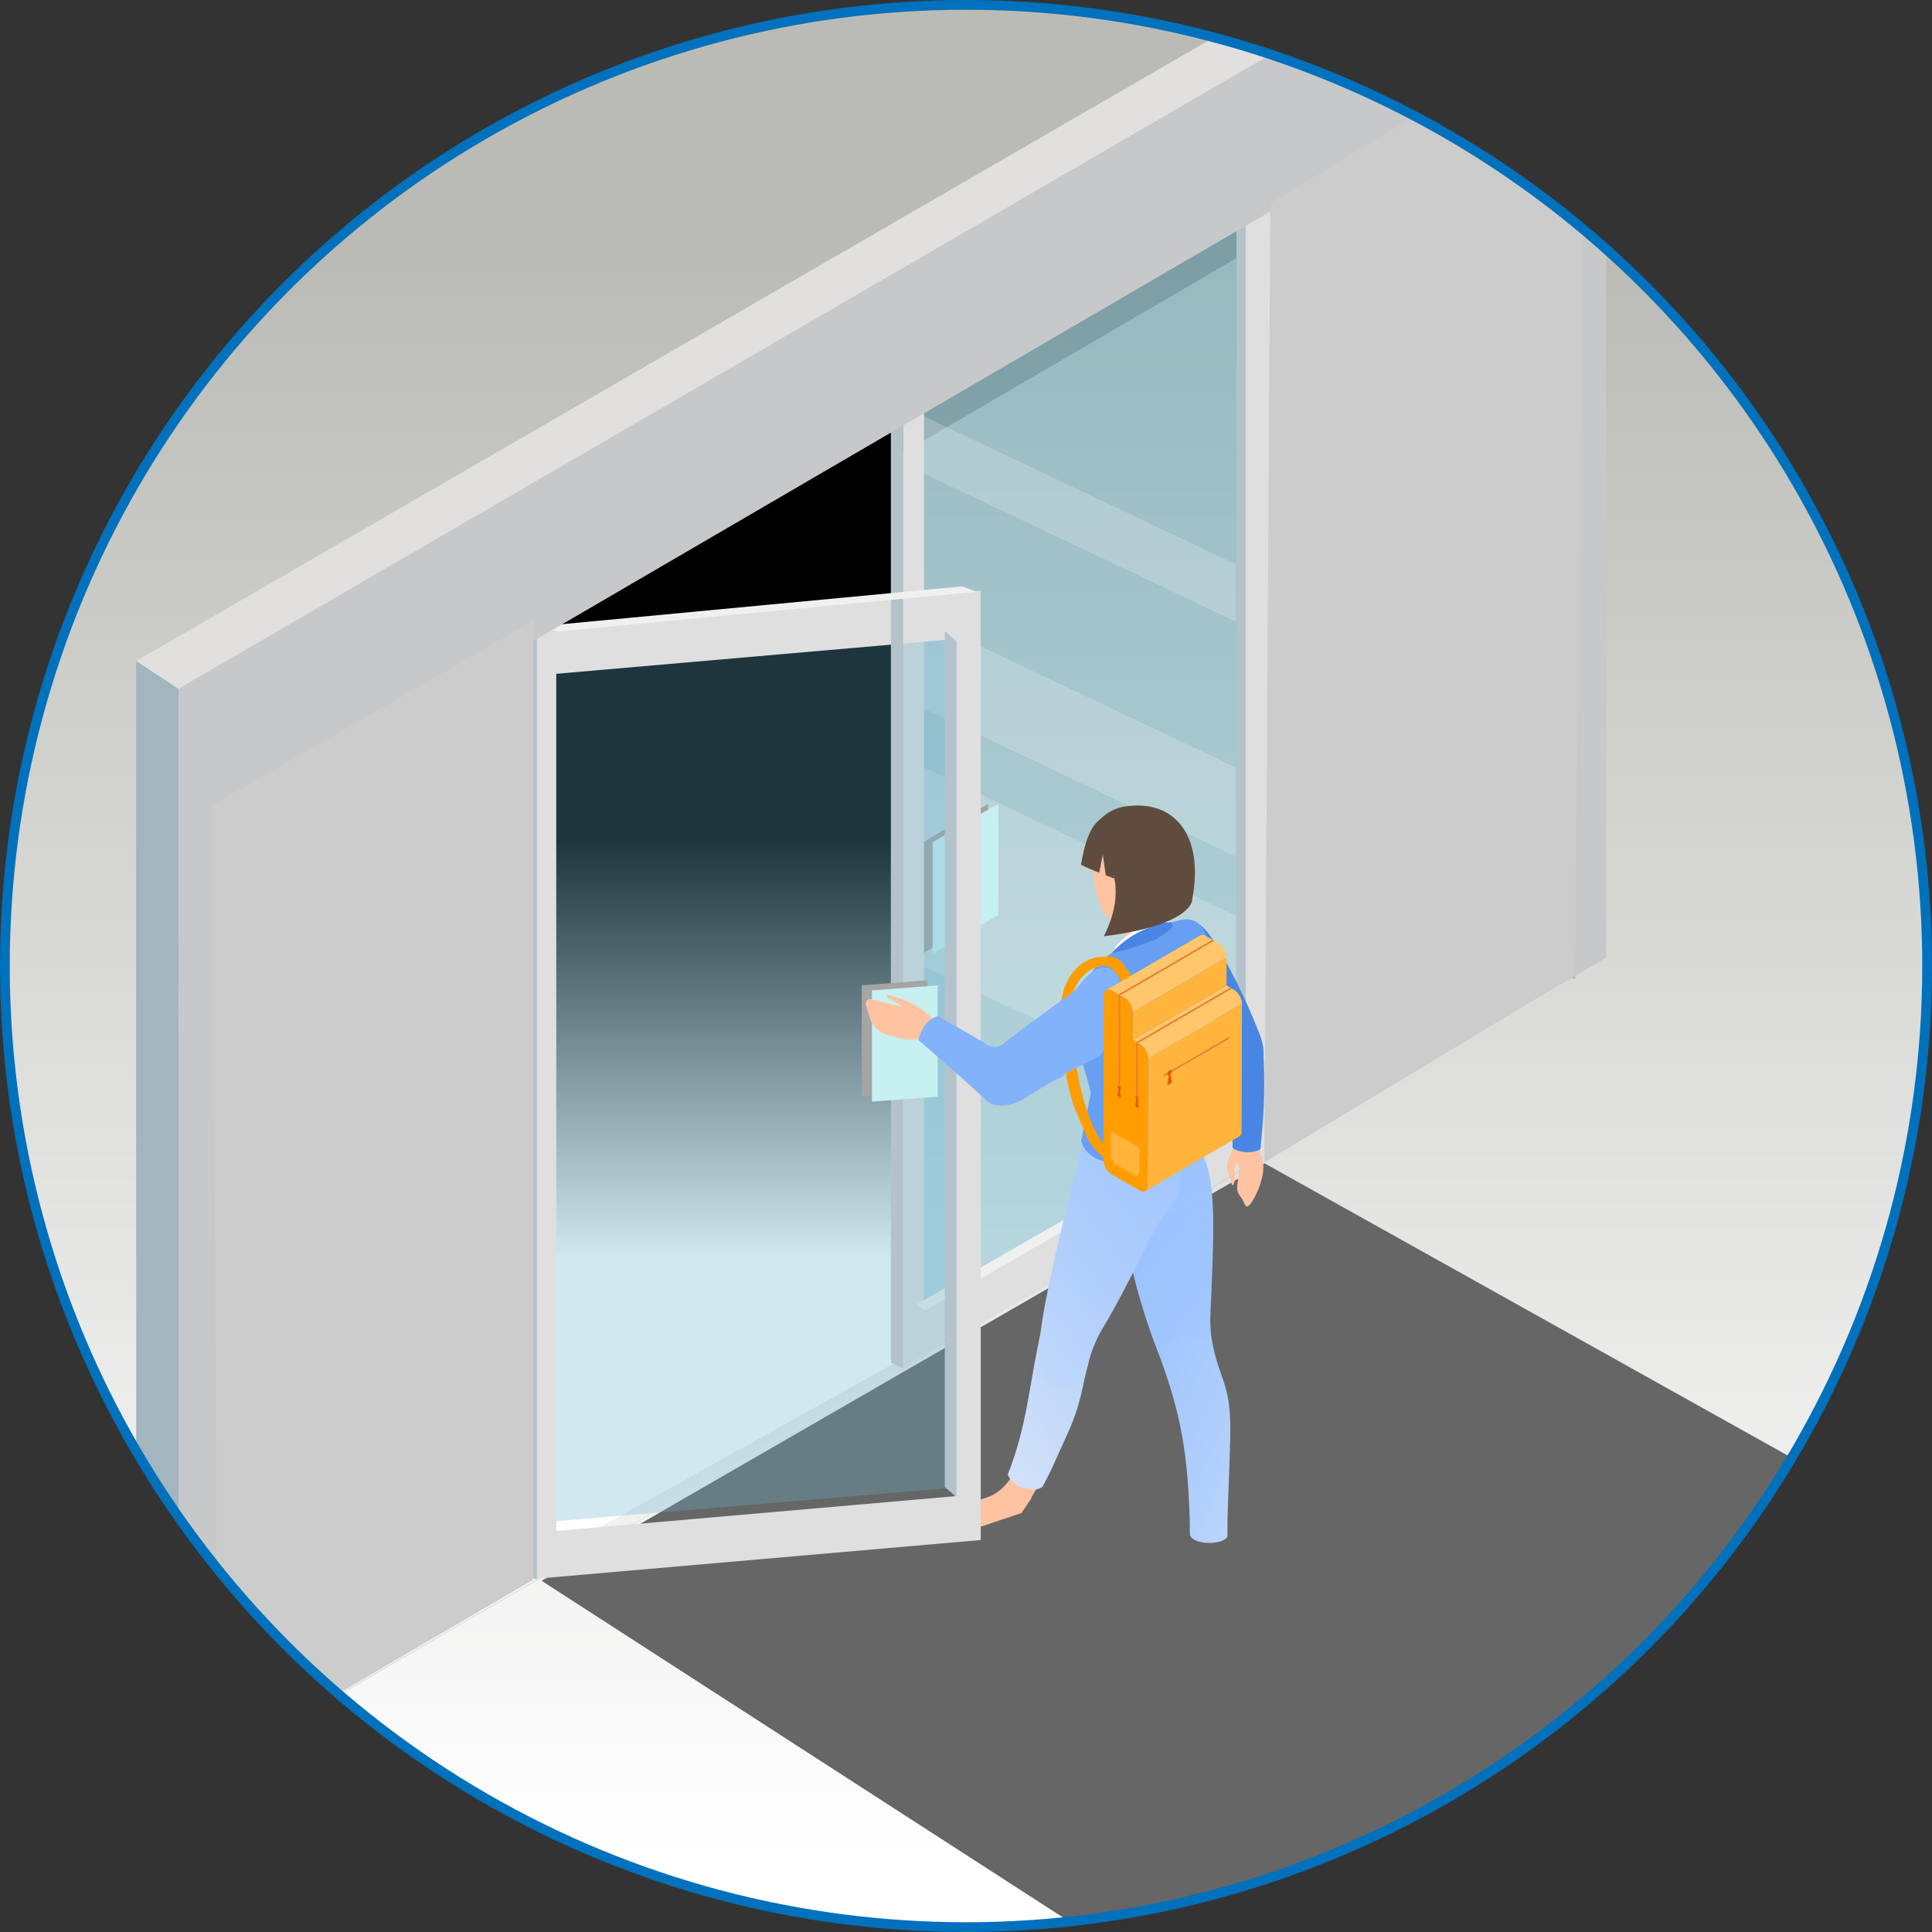 <svg xmlns="http://www.w3.org/2000/svg" xmlns:xlink="http://www.w3.org/1999/xlink" width="198.193" height="198.193"><rect width="100%" height="100%" fill="#333333" stroke="none"/><defs><linearGradient id="b" x1=".5" x2=".5" y1=".957" y2=".129" gradientUnits="objectBoundingBox"><stop offset="0" stop-color="#fff"/><stop offset="1" stop-color="#bbbbb6"/></linearGradient><linearGradient id="d" x1=".5" x2=".5" y1=".707" y2=".359" gradientUnits="objectBoundingBox"><stop offset="0" stop-color="#fff"/><stop offset="1"/></linearGradient><linearGradient id="a" x1=".5" x2="2.032" y1=".257" y2="3.113" gradientUnits="objectBoundingBox"><stop offset="0" stop-color="#99c2ff"/><stop offset=".16" stop-color="#a0c5fe"/><stop offset=".4" stop-color="#b3d0fc"/><stop offset=".68" stop-color="#d4e2f8"/><stop offset=".91" stop-color="#f3f4f5"/></linearGradient><linearGradient xlink:href="#a" id="e" x1="-.269" x2="2.286" y1="-.769" y2="2.971"/><linearGradient xlink:href="#a" id="f" x1="2.22" x2="-.934" y1="-1.895" y2="2.481"/><linearGradient xlink:href="#a" id="g" x1="1.051" x2="-.752" y1="-.397" y2="2.243"/><clipPath id="c"><circle cx="98.596" cy="98.596" r="98.596" fill="none" data-name="楕円形 880"/></clipPath></defs><g data-name="アセット 2@1x" style="isolation:isolate"><g data-name="レイヤー 2"><g data-name="レイヤー 1"><g data-name="グループ 11087" transform="translate(.5 .5)"><g data-name="グループ 11086"><circle cx="98.596" cy="98.596" r="98.596" fill="url(#b)" data-name="楕円形 879"/><g clip-path="url(#c)" data-name="グループ 11085"><g data-name="グループ 11084"><g data-name="グループ 11083"><g data-name="グループ 11082"><path fill="#666" d="m55.057 161.663 74.17-42.82 68.333 38.163-79.046 45.633Z" data-name="パス 32890"/><path fill="url(#d)" d="M104.8 53.19v97.885l-46.384 25.849L57.9 79.4Z" data-name="パス 32891" transform="translate(-13.048 -12.018)"/><path d="M59.967 66.345 169.292 3.13v2.711L28.36 88.068v-2.712Z" data-name="パス 32892" opacity=".2" style="mix-blend-mode:multiply;isolation:isolate" transform="translate(-6.591 -1.075)"/><g data-name="扉"><g data-name="グループ 11065"><path fill="#83b1d1" d="M162.772.188v92.845l-33.194 18.957.117-93.416Z" data-name="パス 32893" opacity=".3"/><path fill="#fff" d="m161.873 65.474-32.287-15.331V27.787l32.287 15.323Z" data-name="パス 32894" opacity=".2"/><path fill="#fff" d="m161.873 79.296-32.279-15.323v-5.868l32.279 15.315Z" data-name="パス 32895" opacity=".2"/><path fill="#fff" d="m153.614 100.113-24.028-11.51v-9.142l32.287 15.323Z" data-name="パス 32896" opacity=".2"/><path fill="#fff" d="m129.586 94.666 20.262 9.908-9.713 4.524-7.8 4.235-2.758 1.743Z" data-name="パス 32897" opacity=".2"/></g><g data-name="グループ 11066"><path fill="#dfdfe0" d="M127.734 15.933v102.05l30.935-17.761V-1.828Zm35.022 77.163-32.881 18.925v-92.6L162.756.501Z" data-name="パス 32898"/><path fill="#b4c2ca" d="m161.936 92.525.953.586V.657l-.953-.594Z" data-name="パス 32899"/><path fill="#f0f0f0" d="m161.908 92.541.985.57-32.9 18.925-.985-.578Z" data-name="パス 32900"/><path fill="#f0f0f0" d="m126.476 15.316 37.093-21.379-4.97 4.251-30.873 17.745Z" data-name="パス 32901"/><path fill="#b4c2ca" d="m126.476 117.366 1.25.625V15.941l-1.25-.625Z" data-name="パス 32902"/></g><g data-name="グループ 11067"><path fill="#dfdfe0" d="M19.175 78.597v102.05l37.16-21.39V57.207zm35.03 77.163-32.881 18.93V82.097l32.881-18.928Z" data-name="パス 32903"/><path fill="#b4c2ca" d="m53.377 155.193.961.586V63.325l-.961-.594Z" data-name="パス 32904"/><path fill="#f0f0f0" d="m17.925 77.984 37.093-21.379 1.258.617-37.101 21.379Z" data-name="パス 32905"/><path fill="#b4c2ca" d="m17.925 180.034 1.25.625V78.609l-1.25-.625Z" data-name="パス 32906"/></g><g data-name="グループ 11068"><path fill="#43b1d1" d="M127.188 22.09v92.845L93.994 133.9l.117-93.416Z" data-name="パス 32907" opacity=".3"/><path fill="#fff" d="M126.289 87.375 94.002 72.052V62.91l32.287 15.323Z" data-name="パス 32908" opacity=".2"/><path fill="#fff" d="M126.289 63.277 94.01 47.954v-5.876l32.279 15.323Z" data-name="パス 32909" opacity=".2"/><path fill="#fff" d="m94.004 78.108 32.287 15.331v20.144l-.266.141-32.031-15.206Z" data-name="パス 32910" opacity=".2"/><path fill="#a5a5a5" d="M94.135 85.922v11.416l6.743-3.969V81.96Z" data-name="パス 32911"/><path fill="#c7f0f0" d="M95.174 85.907v11.416l6.743-3.962V81.945Z" data-name="パス 32912"/></g><g data-name="グループ 11078"><path fill="#dfdfe0" d="M92.149 37.844v102.05l37.163-21.395V16.449Zm35.022 77.155L94.29 133.924V41.336l32.881-18.925v92.6Z" data-name="パス 32913"/><path fill="#b4c2ca" d="m126.343 114.435.961.586V22.567l-.961-.594Z" data-name="パス 32914"/><path fill="#f0f0f0" d="m126.32 114.451.985.57-32.9 18.918-.977-.57Z" data-name="パス 32915"/><g data-name="グループ 11077"><g data-name="グループ 11069"><path fill="url(#a)" d="M155.581 166.348c.3-7.079.594-12.244-.391-15.37a22.5 22.5 0 0 0-1.469-3.29 5.33 5.33 0 0 0-4.915-2.9 4.76 4.76 0 0 0-4.423 6.118 58 58 0 0 0 2.227 6.048 64.3 64.3 0 0 0 3.837 13.924c.055.156.109.313.164.461 2.727 2.368 5.017 1.227 5.259-1.6a12.8 12.8 0 0 1-.289-3.391" data-name="パス 32916" transform="translate(-31.909 -32.041)"/><path fill="url(#e)" d="M157.669 176.392c-2.266-2.032-4.743-1.375-5.259 1.6 1.672 4.743 2.79 8.9 2.868 17.675.406 1.125 3.626.992 3.852.1-.039-2.485.133-4.462.281-10.025.141-5.454-.985-5.782-1.743-9.345Z" data-name="パス 32917" transform="translate(-33.708 -38.694)"/></g><g data-name="グループ 11070"><path fill="#ffc3a1" d="M106.379 151.365c-.375-.25-2-1.172-2-1.172v-.047c-.148-.086-.3-.164-.453-.25a18 18 0 0 1-.992 1.586 5 5 0 0 1-1.68 1.43 12 12 0 0 1-1.219.438 10.4 10.4 0 0 0-1.477.063c0 .078.461 2.235.461 2.235l1.156.445 4.118-1.383c1.868-2.751.148-.3 2.079-3.352Z" data-name="パス 32918"/><path fill="url(#f)" d="M132.16 188.935c.609 1.61 3.063 1.86 3.594 1.227 1.156-2.2.735-1.453 2.4-5.087 1.61-3.524 1.547-4.829 2.227-7.337.985-4.36-4.251-7.079-5.032-2.485-1.024 5-1.313 8.978-3.188 13.69Z" data-name="パス 32919" transform="translate(-29.282 -38.181)"/><path fill="url(#g)" d="m147.934 145.326-6.228-.336c-.4 2.258-4.907 18.144-5.407 24.481-.484 6.189 3.79 5.6 4.977 2.141a13.7 13.7 0 0 1 1.578-3.868c2.555-4.235 5.454-10.7 6.321-11.6 2.891-3 1.766-8.017-1.25-10.83Z" data-name="パス 32920" transform="translate(-30.178 -32.086)"/></g><g data-name="グループ 11071"><path fill="#ffc3a1" d="M126.461 116.178c-.023.711-.6 1.086-.977 2.43-.234.828-.109.649.367 2.344.156.539.508-.649.273-1.524 0 0 .055-.477.234-.578s.375.289.172 1.516c-.172 1.039-.227 1.328.32 2.024.258.336.352.969.649.867.422-.141 1.766-2.68 1.586-4.3-.109-.985-.641-1.68-.539-2.672.094-.93-2.086-.125-2.086-.125Z" data-name="パス 32921"/><path fill="#4986e3" d="M125.913 108.427c-1.844-3.7-5.954-9.6-6.384-12.065-.2-1.133.023-2.172 1.2-2.43 1.539-.336 2.461.789 3.626 2.618a64.5 64.5 0 0 1 4.384 9.1c1.508 4.024-1.922 4.587-2.821 2.774Z" data-name="パス 32922"/><path fill="#4986e3" d="M128.585 117.499c.336-.117.219-.242.25-.594a56 56 0 0 0 .266-9.424c-.422-4.97-3.1-1.328-3.477.883.109 1.227.3 6.5.32 8.619 0 .3-.031.273.227.43a3.15 3.15 0 0 0 2.422.086Z" data-name="パス 32923"/></g><path fill="#ffc3a1" d="M112.036 87.806a.98.98 0 0 1 .6-.625.64.64 0 0 1 .539.117c.672.516.148 1.6-.023 2.227-.328 1.164-.938.75-.938.75a18 18 0 0 1-.172-2.461Z" data-name="パス 32924"/><path fill="#ffc3a1" d="M114.591 97.511a8.94 8.94 0 0 0 .2-3.884 1.01 1.01 0 0 1 .609-1.18l3.884-1.555s-1.281 2.969-.25 5.431c.109.258-4.884 3.258-4.446 1.188Z" data-name="パス 32925"/><path fill="#ffc3a1" d="M115.42 83.352s-3.805-.063-3.985 2.844a16.3 16.3 0 0 0 .617 5.126 4.5 4.5 0 0 0 1.43 2.618c.82.531 1.907.117 2.711-.242a7.4 7.4 0 0 0 2.2-1.492 4.4 4.4 0 0 0 .531-.609 7 7 0 0 0 .453-1.547l.211-3.571c.125-2.133-1.281-2.805-2.719-2.9l-1.453-.234Z" data-name="パス 32926"/><path fill="#ffc3a1" d="M112.614 88.579a.95.95 0 0 1 .563-.586.62.62 0 0 1 .5.07c.633.414.141 1.4-.031 1.961-.3 1.039-.875.719-.875.719a16 16 0 0 1-.164-2.157Z" data-name="パス 32927"/><path fill="#ffc3a1" d="M113.606 89.243a.95.95 0 0 1 .563-.586.62.62 0 0 1 .5.07c.633.414.141 1.4-.031 1.961-.3 1.039-.875.711-.875.711a16 16 0 0 1-.164-2.157Z" data-name="パス 32928"/><g fill="#424242" data-name="グループ 11072"><path d="M112.607 88.533" data-name="パス 32929"/><path d="M112.599 88.459" data-name="パス 32930"/><path d="M112.607 88.486" data-name="パス 32931"/><path d="M112.601 88.439a1 1 0 0 0-.008-.117.6.6 0 0 0 .008.117" data-name="パス 32932"/><path d="M112.576 88.228a.4.4 0 0 0-.008-.086.3.3 0 0 0 .008.086" data-name="パス 32933"/><path d="M112.591 88.318a1 1 0 0 0-.008-.094.4.4 0 0 0 .008.094" data-name="パス 32934"/><path d="M112.615 88.556" data-name="パス 32935"/><path d="M112.615 88.572" data-name="パス 32936"/><path d="M112.615 88.58" data-name="パス 32937"/><path d="M112.615 88.556" data-name="パス 32938"/><path d="M112.482 87.165" data-name="パス 32939"/><path d="M112.49 87.322a.4.4 0 0 0-.008-.1.5.5 0 0 0 .008.1" data-name="パス 32940"/><path d="M112.497 87.345" data-name="パス 32941"/><path d="M112.482 87.215" data-name="パス 32942"/><path d="M112.497 87.408" data-name="パス 32943"/><path d="M112.474 87.15" data-name="パス 32944"/><path d="M112.529 87.708a1 1 0 0 0-.016-.164 1.4 1.4 0 0 0 .016.164" data-name="パス 32945"/><path d="M112.56 88.009c-.008-.109-.023-.211-.031-.3q.01.158.031.3" data-name="パス 32946"/><path d="M112.56 88.04" data-name="パス 32947"/><path d="M112.513 87.548a.7.7 0 0 0-.016-.141 1 1 0 0 0 .016.141" data-name="パス 32948"/><path d="M112.568 88.135a1 1 0 0 0-.008-.094.4.4 0 0 0 .008.094" data-name="パス 32949"/></g><path fill="#689ff2" d="M120.019 111.42c-.1-1.219.242-3.024 1.492-6.681.774-2.266 2.868-8.337 1.242-10.182a1.97 1.97 0 0 0-1.328-.742c-.469-.07-1.532.125-3.727 1.149a41 41 0 0 0-4.821 2.758 7 7 0 0 0-1.958 2.579c-2.461 3.954-1.477 5.11-1.07 6.361a38 38 0 0 1 1.563 5.017h-.016l-.985 4.813c.125.992 2.25 4.931 11.908-.617 0 0-.945-1.953-2.3-4.454Z" data-name="パス 32950"/><g data-name="グループ 11073"><path fill="#fff" d="M113.896 96.933c-.234-.25.813-1.141 1.664-1.782.875-.649 3.868-2.032 3.907-.953Z" data-name="パス 32951"/><path fill="#4986e3" d="M113.544 97.284a26 26 0 0 0 4.54-1.438c2.164-1.235 1.711-1.571 1.711-1.571s-.047-.57-2.344.367a9.25 9.25 0 0 0-3.907 2.649Z" data-name="パス 32952"/></g><path fill="#ff9d00" d="M113.521 117.655c-3.938-3.11-4.345-15.159-4.071-16 1.117-3.329 3.54-3.1 3.54-3.1l.867-.813s.258-.125-1.414-.078c-1.578.039-3.969 1.539-4.11 5.228-.07 1.813.18 7.611 1.688 10.955 1.422 3.149.781 2.657 3.415 5.11l.078-1.3Z" data-name="パス 32953"/><path fill="#82b2fa" d="M107.418 105.395a41 41 0 0 1 2.047-3.805c.836-1.258 2.7-3.8 4.274-2.5 1.024.844.719 2.547.188 3.735-.391.86-.688 3.962-1.524 4.931-.93.547-1.485.711-3.657 1.914-.609.875-4.977 1.891-4.595.985.234-.555 1.563-.524 1.492-1.117a3.54 3.54 0 0 1 .672-2.016l1.094-2.125Z" data-name="パス 32954"/><path fill="#ff9d00" d="M112.989 97.589c-.4.3-.836.547-.961.953.867-.047 1.625-.156 2.594 1.828l.985-.688c-.977-1.524-1.235-2.016-2.61-2.086Z" data-name="パス 32955"/><g data-name="グループ 11076"><g data-name="グループ 11074" style="isolation:isolate"><path fill="#ffb43b" d="m117.279 108.075-.039 13.065a.57.57 0 0 1-.25.539l9.627-5.595a.57.57 0 0 0 .25-.539l.039-13.065Z" data-name="パス 32956"/><path fill="#ffc66b" d="M126.664 101.655a1.64 1.64 0 0 0-.594-.625l-.742-.43-9.627 5.595.742.43a1.7 1.7 0 0 1 .594.625 1.77 1.77 0 0 1 .242.828l9.627-5.595a1.77 1.77 0 0 0-.242-.828" data-name="パス 32957"/><path fill="#ffb43b" d="m115.709 103.309 9.619-5.595-.008 2.891-9.619 5.587Z" data-name="パス 32958"/><path fill="#ff9d00" d="M114.865 101.856a1.7 1.7 0 0 1 .594.625 1.77 1.77 0 0 1 .242.828v2.883l.735.43a1.7 1.7 0 0 1 .594.625 1.77 1.77 0 0 1 .242.828l-.039 13.065a.512.512 0 0 1-.844.477l-2.86-1.649a1.83 1.83 0 0 1-.836-1.453l.047-16.925a.513.513 0 0 1 .844-.484l1.274.735Z" data-name="パス 32959"/><path fill="#ffc66b" d="M125.087 96.885a1.64 1.64 0 0 0-.594-.625l-1.274-.735a.6.6 0 0 0-.594-.063l-9.627 5.595a.6.6 0 0 1 .594.063l1.274.735a1.7 1.7 0 0 1 .594.625 1.77 1.77 0 0 1 .242.828l9.627-5.595a1.77 1.77 0 0 0-.242-.828" data-name="パス 32960"/></g><path fill="#e25b00" d="M114.474 111.021v.172l-.008.18-.078-.047-.023-.164-.047-.031-.047-.023-.023.133-.086-.047v-.352l.07.039.086.047.086.047Z" data-name="パス 32961"/><path fill="#e27f3d" d="M114.427 101.598c0 1.047-.023 7.712-.023 9.377l-.086-.047-.086-.047c0-1.664.023-8.33.023-9.377l.164.094Z" data-name="パス 32962"/><path fill="#e25b00" d="m114.364 111.162.023.164.047.32.07.492-.188-.109-.2-.109.078-.406.047-.273.023-.133.047.023Z" data-name="パス 32963"/><path fill="#e27f3d" d="M116.24 106.505c0 1.586-.016 3.868-.016 5.524l-.086-.047-.086-.047c0-1.657.016-3.938.016-5.524l.164.094Z" data-name="パス 32964"/><path fill="#e25b00" d="m116.193 112.217.023.164.039.32.07.492-.188-.109-.188-.109.07-.406.047-.266.031-.141.039.023Z" data-name="パス 32965"/><path fill="#e25b00" d="M116.295 112.076v.352l-.078-.047-.023-.164-.055-.031-.039-.023-.031.141-.078-.055v-.353l.07.039.086.047.078.055Z" data-name="パス 32966"/><path fill="#ffb43b" d="M116.396 117.233v2.485a.39.39 0 0 1-.164.359.4.4 0 0 1-.391-.039l-1.86-1.07a1.24 1.24 0 0 1-.555-.961v-2.485l2.969 1.719Z" data-name="パス 32967"/><path fill="#e67b35" d="M125.601 105.872v.164l-6.736 3.915v-.169Z" data-name="パス 32968"/><g fill="#e25b00" data-name="グループ 11075"><path d="M119.28 109.435v.438l.109-.062.031-.211.117-.07.031.18.109-.062v-.438Z" data-name="パス 32969"/><path d="m119.421 109.598-.031.211-.148 1.039.484-.281-.156-.86-.031-.18Z" data-name="パス 32970"/></g><path fill="#e67b35" d="m124.046 96.003-9.619 5.595-.164-.094 9.619-5.595Z" data-name="パス 32971"/><path fill="#e67b35" d="m125.867 100.918-9.627 5.587-.164-.094 9.627-5.587Z" data-name="パス 32972"/></g><path fill="#604c3f" d="M121.787 91.877c1.321-6.947-2.016-10.244-6.532-9.681a4.49 4.49 0 0 0-3.633 2.368c-.047.109.789.016.75.133-.094.852.719 2.641 1.024 3.454.516 1.36 1.18 3.751-.664 7.392 8.9-1.094 9.056-3.641 9.064-3.665Z" data-name="パス 32973"/><path fill="#604c3f" d="M113.825 89.627s-.383-.133-.891-.328l-.3-2.125-.375 1.86c-.6-.242-1.281-.531-1.86-.82.328-2.094.953-4.227 2.243-4.813.289.273 1.172 6.111 1.188 6.22Z" data-name="パス 32974"/></g><path fill="#65b1d1" d="M96.728 64.887v87.274l-40.3 3.4.117-87.844Z" data-name="パス 32975" opacity=".3"/><path fill="#dfdfe0" d="M53.908 64.129v97.377l46.2-4.024V60.105zm43.539 88.86-40.883 3.563v-87.93l40.883-3.563Z" data-name="パス 32976"/><path fill="#b4c2ca" d="m96.424 152.037 1.2 1.039v-87.79l-1.2-1.039Z" data-name="パス 32977"/><path fill="#b4c2ca" d="m90.891 139.276 1.25.617V37.843l-1.25-.617Z" data-name="パス 32978"/><path fill="#f0f0f0" d="m98.229 59.652 1.461.555-42.977 4.071-1.461-.566Z" data-name="パス 32979"/><path fill="#f0f0f0" d="m90.891 37.226 37.093-21.379 1.258.617-37.1 21.379Z" data-name="パス 32980"/></g><g data-name="グループ 11079"><path fill="#f0f0f0" d="m53.322 58.887 37.1-21.379 1.25.617-37.09 21.383Z" data-name="パス 32981"/><path fill="#b4c2ca" d="m53.322 160.937 1.258.617V59.512l-1.258-.625Z" data-name="パス 32982"/></g></g><g data-name="グループ 11081"><path fill="#a3b5bf" d="m158.67 99.065 2.407.867V-2.821l-2.407-.867Z" data-name="パス 32983"/><path fill="#e1e0df" d="M164.264-14.885 17.808 70.17l-4.345-2.86 146.285-84.641Z" data-name="パス 32984"/><g data-name="グループ 11080"><path fill="#c7c8ca" d="M164.265-14.885 17.808 70.165v112.63l4.009-2.321V84.149l139.26-81.184v96.51l-57.6 33.717 60.785-35.444Z" data-name="パス 32985"/><path fill="#ccc" d="m162.093.915-1.032 98.63-31.857 19.2.617-98.393Z" data-name="パス 32986"/><path fill="#dfdfe0" d="m21.817 180.659 81.664-47.462-81.664 47.282Z" data-name="パス 32987"/></g><path fill="#a3b5bf" d="M17.823 182.808 17.808 70.17l-4.345-2.86.016 112.646Z" data-name="パス 32988"/></g></g><path fill="#ccc" d="M54.205 63.168v98.378l-32.389 18.933-.5-98.385Z" data-name="パス 32989"/><path fill="#a5a5a5" d="M87.907 100.582v11.408l6.743-.516v-11.416Z" data-name="パス 32990"/><path fill="#c7f0f0" d="M88.946 101.098v11.416l6.743-.524v-11.408Z" data-name="パス 32991"/></g><path fill="#ffc3a1" d="M95.158 104.019a7.9 7.9 0 0 0-3.2-2.047c-.563-.18-.992-.32-1.328-.422-.141-.047-.219.18-.094.258l1.563.992-3.258-.8a.474.474 0 0 0-.5.649l.477 1.532a2.73 2.73 0 0 0 1.672 1.477l1.055.3a5.08 5.08 0 0 0 3.087-.094 1.224 1.224 0 0 0 .633-1.61l-.1-.242Z" data-name="パス 32992"/><path fill="#82b2fa" d="M112.129 107.599s-7.158 4.313-7.58 4.626c-.266.2-2.657 1.4-3.969.078s-6.876-6.118-6.876-6.118.492-2.141 2.024-2.438c0 0 4.165 2.352 4.774 2.758a1.465 1.465 0 0 0 1.93.063c.617-.563 8.134-6.04 8.134-6.04l1.571 7.079Z" data-name="パス 32993"/></g></g></g><circle cx="98.596" cy="98.596" r="98.596" fill="none" stroke="#0071bc" stroke-miterlimit="10" data-name="楕円形 881"/></g></g></g></g></svg>